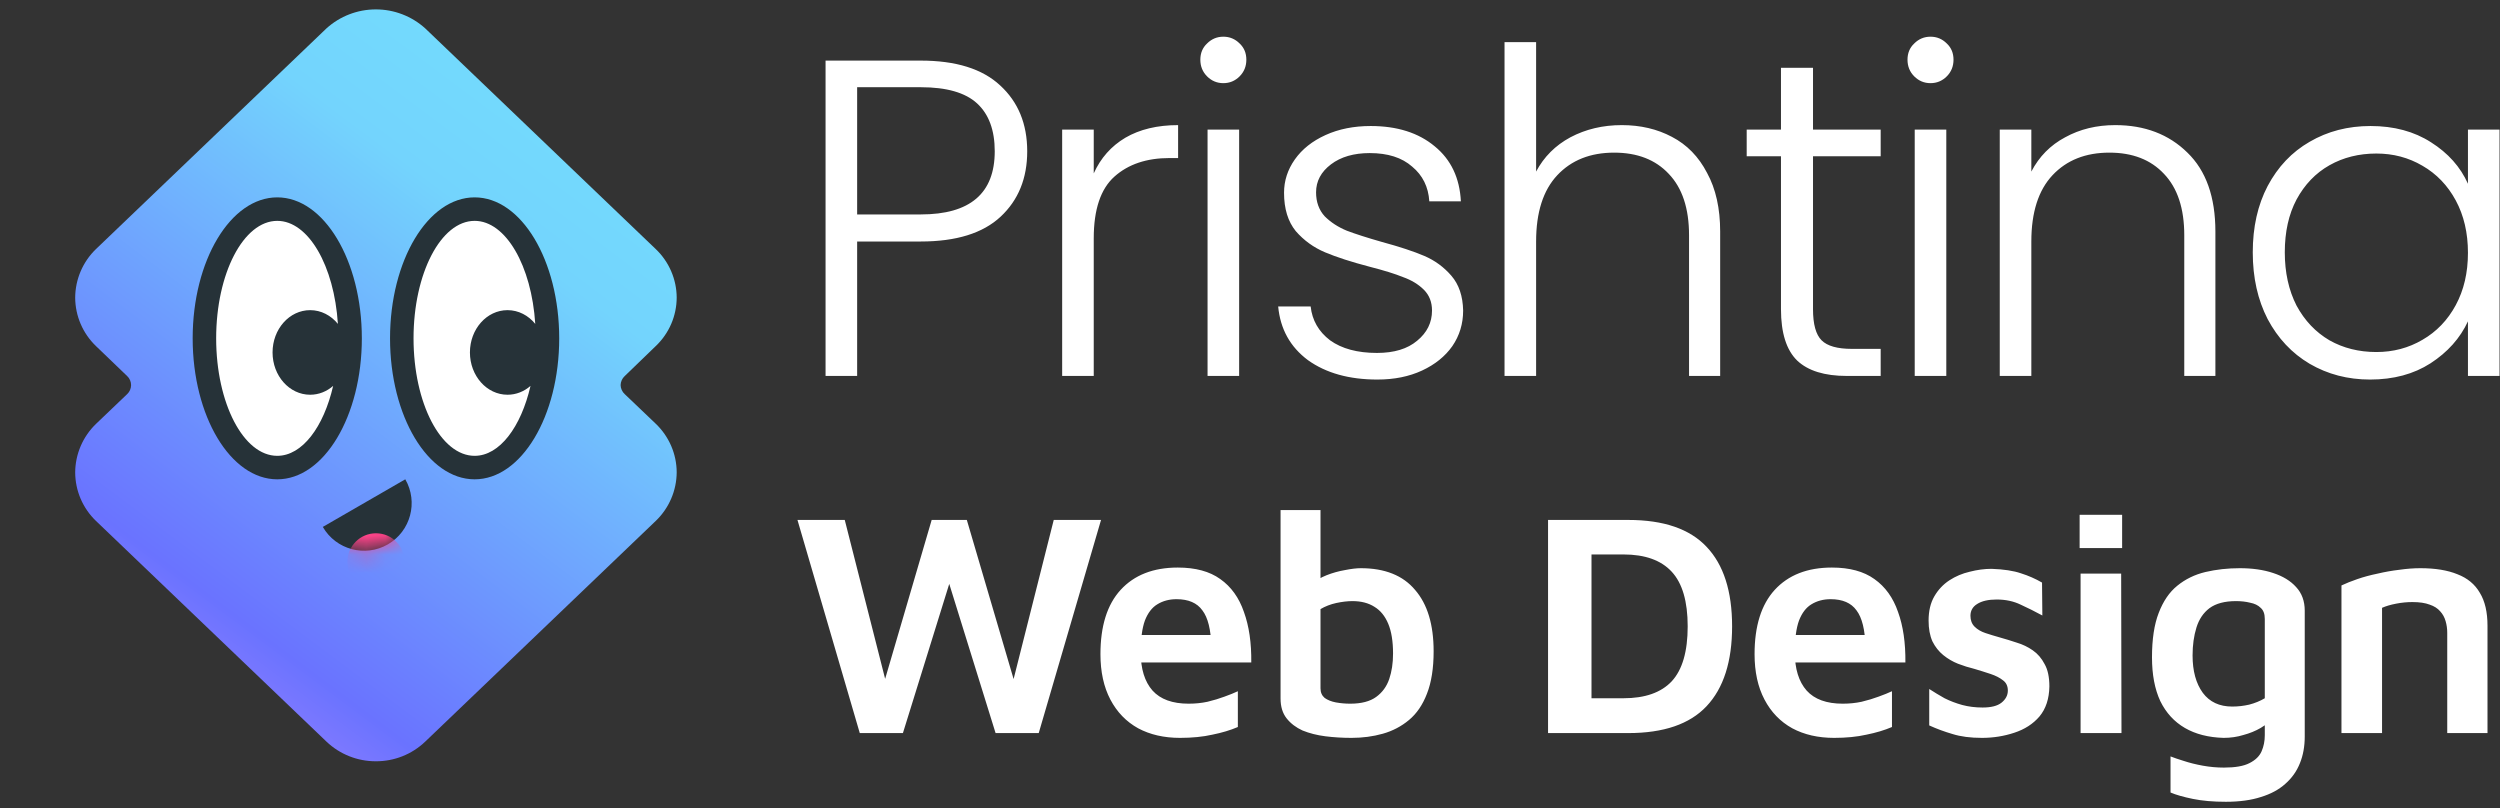 <svg width="133" height="43" viewBox="0 0 133 43" fill="none" xmlns="http://www.w3.org/2000/svg">
<rect x="0" y="0" width="133" height="43" fill="#333333" stroke="none"/>
<g clip-path="url(#clip0_663_976)">
<path d="M33.234 20.966C33.167 20.905 33.113 20.831 33.076 20.748C33.039 20.666 33.018 20.577 33.016 20.487C33.018 20.397 33.039 20.308 33.076 20.226C33.113 20.143 33.167 20.069 33.234 20.008L34.884 18.413C35.236 18.079 35.516 17.678 35.708 17.235C35.899 16.791 35.999 16.314 36 15.831C35.998 15.348 35.898 14.871 35.706 14.428C35.514 13.984 35.235 13.583 34.884 13.249L22.623 1.511C21.905 0.861 20.968 0.5 19.995 0.5C19.022 0.5 18.085 0.861 17.367 1.511L5.107 13.249C4.759 13.585 4.482 13.987 4.292 14.43C4.102 14.873 4.003 15.35 4 15.831C4.002 16.313 4.1 16.789 4.29 17.233C4.48 17.676 4.758 18.078 5.107 18.413L6.766 20.008C6.832 20.07 6.884 20.144 6.919 20.226C6.955 20.309 6.974 20.397 6.974 20.487C6.974 20.577 6.955 20.665 6.919 20.748C6.884 20.83 6.832 20.904 6.766 20.966L5.107 22.551C4.759 22.887 4.482 23.289 4.292 23.732C4.102 24.175 4.003 24.652 4 25.133C4.002 25.615 4.1 26.091 4.29 26.535C4.48 26.978 4.758 27.38 5.107 27.715L17.367 39.453C18.073 40.127 19.015 40.502 19.995 40.5C20.976 40.504 21.919 40.129 22.623 39.453L34.884 27.715C35.235 27.379 35.515 26.976 35.706 26.531C35.898 26.086 35.998 25.607 36 25.123C35.998 24.641 35.898 24.164 35.706 23.72C35.514 23.277 35.235 22.876 34.884 22.541L33.234 20.966Z" fill="url(#paint0_linear_663_976)"/>
<path fill-rule="evenodd" clip-rule="evenodd" d="M17.173 28.032C17.173 28.032 17.174 28.032 17.174 28.033C17.873 29.244 19.422 29.659 20.634 28.96C21.846 28.26 22.261 26.711 21.561 25.499C21.561 25.499 21.561 25.499 21.561 25.499L17.173 28.032Z" fill="#263238"/>
<mask id="mask0_663_976" style="mask-type:alpha" maskUnits="userSpaceOnUse" x="17" y="25" width="5" height="5">
<path fill-rule="evenodd" clip-rule="evenodd" d="M17.173 28.032C17.173 28.032 17.174 28.032 17.174 28.033C17.873 29.244 19.422 29.659 20.634 28.96C21.846 28.26 22.261 26.711 21.561 25.499C21.561 25.499 21.561 25.499 21.561 25.499L17.173 28.032Z" fill="black"/>
</mask>
<g mask="url(#mask0_663_976)">
<circle cx="20.002" cy="29.89" r="1.52" fill="#FF4389"/>
</g>
<path d="M15.875 11.906L14.469 11.281H13.531L12.125 12.375L10.875 15.656V19.25L11.812 23.156L15 25.125L17.5 23.375L19 19.375L18.5 17.125L17.25 12.875L15.875 11.906Z" fill="white"/>
<path fill-rule="evenodd" clip-rule="evenodd" d="M19.25 18C19.25 22.142 17.235 25.5 14.75 25.5C12.265 25.5 10.25 22.142 10.25 18C10.25 13.858 12.265 10.5 14.75 10.5C17.235 10.5 19.25 13.858 19.25 18ZM17.723 20.53C17.218 22.721 16.077 24.25 14.75 24.25C12.955 24.25 11.5 21.452 11.5 18C11.5 14.548 12.955 11.75 14.75 11.75C16.41 11.75 17.779 14.142 17.976 17.231C17.61 16.782 17.084 16.5 16.5 16.5C15.395 16.5 14.5 17.507 14.5 18.75C14.5 19.992 15.395 21 16.5 21C16.96 21 17.385 20.825 17.723 20.53Z" fill="#263238"/>
<path d="M26.375 11.906L24.969 11.281H24.032L22.625 12.375L21.375 15.656V19.25L22.313 23.156L25.5 25.125L28 23.375L29.5 19.375L29 17.125L27.75 12.875L26.375 11.906Z" fill="white"/>
<path fill-rule="evenodd" clip-rule="evenodd" d="M29.75 18C29.75 22.142 27.736 25.5 25.25 25.5C22.765 25.5 20.75 22.142 20.75 18C20.75 13.858 22.765 10.5 25.25 10.5C27.736 10.5 29.75 13.858 29.75 18ZM28.223 20.53C27.718 22.721 26.577 24.25 25.25 24.25C23.455 24.25 22 21.452 22 18C22 14.548 23.455 11.75 25.25 11.75C26.91 11.75 28.279 14.142 28.476 17.231C28.11 16.782 27.584 16.5 27 16.5C25.895 16.5 25 17.507 25 18.75C25 19.992 25.895 21 27 21C27.461 21 27.885 20.825 28.223 20.53Z" fill="#263238"/>
</g>
<path d="M54.648 8.048C54.648 9.488 54.176 10.648 53.232 11.528C52.288 12.408 50.872 12.848 48.984 12.848H45.6V20H43.92V3.224H48.984C50.856 3.224 52.264 3.664 53.208 4.544C54.168 5.424 54.648 6.592 54.648 8.048ZM48.984 11.408C51.608 11.408 52.92 10.288 52.92 8.048C52.92 6.928 52.608 6.08 51.984 5.504C51.36 4.928 50.36 4.64 48.984 4.64H45.6V11.408H48.984ZM58.187 9.224C58.555 8.408 59.115 7.776 59.867 7.328C60.635 6.88 61.571 6.656 62.675 6.656V8.408H62.219C61.003 8.408 60.027 8.736 59.291 9.392C58.555 10.048 58.187 11.144 58.187 12.68V20H56.507V6.896H58.187V9.224ZM65.082 4.424C64.746 4.424 64.458 4.304 64.218 4.064C63.978 3.824 63.858 3.528 63.858 3.176C63.858 2.824 63.978 2.536 64.218 2.312C64.458 2.072 64.746 1.952 65.082 1.952C65.418 1.952 65.706 2.072 65.946 2.312C66.186 2.536 66.306 2.824 66.306 3.176C66.306 3.528 66.186 3.824 65.946 4.064C65.706 4.304 65.418 4.424 65.082 4.424ZM65.922 6.896V20H64.242V6.896H65.922ZM73.279 20.192C71.775 20.192 70.543 19.848 69.583 19.16C68.639 18.456 68.111 17.504 67.999 16.304H69.727C69.807 17.04 70.151 17.64 70.759 18.104C71.383 18.552 72.215 18.776 73.255 18.776C74.167 18.776 74.879 18.56 75.391 18.128C75.919 17.696 76.183 17.16 76.183 16.52C76.183 16.072 76.039 15.704 75.751 15.416C75.463 15.128 75.095 14.904 74.647 14.744C74.215 14.568 73.623 14.384 72.871 14.192C71.895 13.936 71.103 13.68 70.495 13.424C69.887 13.168 69.367 12.792 68.935 12.296C68.519 11.784 68.311 11.104 68.311 10.256C68.311 9.616 68.503 9.024 68.887 8.48C69.271 7.936 69.815 7.504 70.519 7.184C71.223 6.864 72.023 6.704 72.919 6.704C74.327 6.704 75.463 7.064 76.327 7.784C77.191 8.488 77.655 9.464 77.719 10.712H76.039C75.991 9.944 75.687 9.328 75.127 8.864C74.583 8.384 73.831 8.144 72.871 8.144C72.023 8.144 71.335 8.344 70.807 8.744C70.279 9.144 70.015 9.64 70.015 10.232C70.015 10.744 70.167 11.168 70.471 11.504C70.791 11.824 71.183 12.08 71.647 12.272C72.111 12.448 72.735 12.648 73.519 12.872C74.463 13.128 75.215 13.376 75.775 13.616C76.335 13.856 76.815 14.208 77.215 14.672C77.615 15.136 77.823 15.752 77.839 16.52C77.839 17.224 77.647 17.856 77.263 18.416C76.879 18.96 76.343 19.392 75.655 19.712C74.967 20.032 74.175 20.192 73.279 20.192ZM86.281 6.656C87.273 6.656 88.161 6.864 88.945 7.28C89.745 7.696 90.369 8.336 90.817 9.2C91.281 10.048 91.513 11.088 91.513 12.32V20H89.857V12.512C89.857 11.088 89.497 10 88.777 9.248C88.073 8.496 87.105 8.12 85.873 8.12C84.609 8.12 83.601 8.52 82.849 9.32C82.097 10.12 81.721 11.296 81.721 12.848V20H80.041V2.24H81.721V9.128C82.137 8.344 82.745 7.736 83.545 7.304C84.361 6.872 85.273 6.656 86.281 6.656ZM96.452 8.312V16.448C96.452 17.248 96.604 17.8 96.908 18.104C97.212 18.408 97.748 18.56 98.516 18.56H100.052V20H98.252C97.068 20 96.188 19.728 95.612 19.184C95.036 18.624 94.748 17.712 94.748 16.448V8.312H92.924V6.896H94.748V3.608H96.452V6.896H100.052V8.312H96.452ZM102.703 4.424C102.367 4.424 102.079 4.304 101.839 4.064C101.599 3.824 101.479 3.528 101.479 3.176C101.479 2.824 101.599 2.536 101.839 2.312C102.079 2.072 102.367 1.952 102.703 1.952C103.039 1.952 103.327 2.072 103.567 2.312C103.807 2.536 103.927 2.824 103.927 3.176C103.927 3.528 103.807 3.824 103.567 4.064C103.327 4.304 103.039 4.424 102.703 4.424ZM103.543 6.896V20H101.863V6.896H103.543ZM112.531 6.656C114.099 6.656 115.379 7.144 116.371 8.12C117.363 9.08 117.859 10.48 117.859 12.32V20H116.203V12.512C116.203 11.088 115.843 10 115.123 9.248C114.419 8.496 113.451 8.12 112.219 8.12C110.955 8.12 109.947 8.52 109.195 9.32C108.443 10.12 108.067 11.296 108.067 12.848V20H106.387V6.896H108.067V9.128C108.483 8.328 109.083 7.72 109.867 7.304C110.651 6.872 111.539 6.656 112.531 6.656ZM119.847 13.424C119.847 12.08 120.111 10.904 120.639 9.896C121.183 8.872 121.927 8.088 122.871 7.544C123.831 6.984 124.911 6.704 126.111 6.704C127.359 6.704 128.431 6.992 129.327 7.568C130.239 8.144 130.895 8.88 131.295 9.776V6.896H132.975V20H131.295V17.096C130.879 17.992 130.215 18.736 129.303 19.328C128.407 19.904 127.335 20.192 126.087 20.192C124.903 20.192 123.831 19.912 122.871 19.352C121.927 18.792 121.183 18 120.639 16.976C120.111 15.952 119.847 14.768 119.847 13.424ZM131.295 13.448C131.295 12.392 131.079 11.464 130.647 10.664C130.215 9.864 129.623 9.248 128.871 8.816C128.135 8.384 127.319 8.168 126.423 8.168C125.495 8.168 124.663 8.376 123.927 8.792C123.191 9.208 122.607 9.816 122.175 10.616C121.759 11.4 121.551 12.336 121.551 13.424C121.551 14.496 121.759 15.44 122.175 16.256C122.607 17.056 123.191 17.672 123.927 18.104C124.663 18.52 125.495 18.728 126.423 18.728C127.319 18.728 128.135 18.512 128.871 18.08C129.623 17.648 130.215 17.032 130.647 16.232C131.079 15.432 131.295 14.504 131.295 13.448Z" fill="white"/>
<path d="M45.74 39L42.425 27.661H44.941L47.287 36.892H46.862L49.565 27.661H51.435L54.189 37.028H53.696L56.059 27.661H58.575L55.26 39H52.965L50.262 30.296H50.738L48.035 39H45.74ZM62.777 39.255C61.927 39.255 61.185 39.085 60.55 38.745C59.916 38.394 59.423 37.884 59.071 37.215C58.72 36.546 58.544 35.742 58.544 34.801C58.544 33.305 58.901 32.166 59.615 31.384C60.341 30.591 61.355 30.194 62.658 30.194C63.599 30.194 64.353 30.398 64.919 30.806C65.497 31.214 65.917 31.798 66.177 32.557C66.449 33.305 66.58 34.2 66.568 35.243H59.938L59.768 33.781H64.851L64.443 34.393C64.421 33.498 64.262 32.857 63.967 32.472C63.684 32.075 63.225 31.877 62.59 31.877C62.205 31.877 61.865 31.968 61.57 32.149C61.287 32.319 61.066 32.608 60.907 33.016C60.76 33.424 60.686 33.985 60.686 34.699C60.686 35.583 60.896 36.263 61.315 36.739C61.735 37.204 62.375 37.436 63.236 37.436C63.588 37.436 63.922 37.402 64.239 37.334C64.568 37.255 64.868 37.164 65.14 37.062C65.424 36.96 65.662 36.864 65.854 36.773V38.677C65.458 38.847 65.004 38.983 64.494 39.085C63.996 39.198 63.423 39.255 62.777 39.255ZM71.9 39.255C71.424 39.255 70.96 39.227 70.506 39.17C70.064 39.113 69.662 39.011 69.299 38.864C68.948 38.705 68.665 38.49 68.449 38.218C68.234 37.946 68.126 37.595 68.126 37.164V27.134H70.251V31.775L69.775 31.095C69.99 30.891 70.257 30.727 70.574 30.602C70.891 30.477 71.215 30.387 71.543 30.33C71.883 30.262 72.166 30.228 72.393 30.228C73.674 30.228 74.637 30.613 75.283 31.384C75.941 32.143 76.269 33.231 76.269 34.648C76.269 35.555 76.15 36.308 75.912 36.909C75.686 37.498 75.368 37.963 74.96 38.303C74.552 38.643 74.088 38.887 73.566 39.034C73.045 39.181 72.49 39.255 71.9 39.255ZM71.832 37.436C72.421 37.436 72.88 37.317 73.209 37.079C73.538 36.841 73.77 36.524 73.906 36.127C74.042 35.73 74.11 35.277 74.11 34.767C74.11 34.121 74.025 33.594 73.855 33.186C73.685 32.778 73.442 32.478 73.124 32.285C72.807 32.081 72.416 31.979 71.951 31.979C71.691 31.979 71.401 32.013 71.084 32.081C70.778 32.149 70.501 32.257 70.251 32.404V36.62C70.251 36.835 70.325 37.005 70.472 37.13C70.631 37.243 70.829 37.323 71.067 37.368C71.317 37.413 71.572 37.436 71.832 37.436ZM82.356 39V27.661H86.623C88.505 27.661 89.893 28.137 90.788 29.089C91.695 30.041 92.148 31.452 92.148 33.322C92.148 35.192 91.695 36.609 90.788 37.572C89.893 38.524 88.505 39 86.623 39H82.356ZM84.668 37.147H86.368C87.513 37.147 88.369 36.847 88.935 36.246C89.502 35.634 89.785 34.659 89.785 33.322C89.785 31.996 89.502 31.027 88.935 30.415C88.369 29.803 87.513 29.497 86.368 29.497H84.668V37.147ZM97.576 39.255C96.725 39.255 95.983 39.085 95.349 38.745C94.714 38.394 94.221 37.884 93.87 37.215C93.518 36.546 93.343 35.742 93.343 34.801C93.343 33.305 93.7 32.166 94.413 31.384C95.139 30.591 96.153 30.194 97.457 30.194C98.397 30.194 99.151 30.398 99.718 30.806C100.296 31.214 100.715 31.798 100.976 32.557C101.248 33.305 101.378 34.2 101.367 35.243H94.737L94.567 33.781H99.65L99.242 34.393C99.219 33.498 99.06 32.857 98.766 32.472C98.482 32.075 98.023 31.877 97.388 31.877C97.003 31.877 96.663 31.968 96.368 32.149C96.085 32.319 95.864 32.608 95.706 33.016C95.558 33.424 95.484 33.985 95.484 34.699C95.484 35.583 95.694 36.263 96.114 36.739C96.533 37.204 97.173 37.436 98.034 37.436C98.386 37.436 98.72 37.402 99.037 37.334C99.366 37.255 99.666 37.164 99.939 37.062C100.222 36.96 100.46 36.864 100.653 36.773V38.677C100.256 38.847 99.802 38.983 99.293 39.085C98.794 39.198 98.222 39.255 97.576 39.255ZM105.44 39.255C104.828 39.255 104.307 39.187 103.876 39.051C103.446 38.926 103.032 38.773 102.635 38.592V36.654C102.896 36.824 103.168 36.988 103.451 37.147C103.746 37.294 104.058 37.413 104.386 37.504C104.726 37.595 105.089 37.64 105.474 37.64C105.928 37.64 106.262 37.555 106.477 37.385C106.704 37.204 106.817 36.988 106.817 36.739C106.817 36.501 106.732 36.32 106.562 36.195C106.392 36.059 106.171 35.946 105.899 35.855C105.627 35.764 105.338 35.674 105.032 35.583C104.749 35.515 104.46 35.424 104.165 35.311C103.882 35.198 103.621 35.045 103.383 34.852C103.145 34.659 102.953 34.416 102.805 34.121C102.669 33.815 102.601 33.447 102.601 33.016C102.601 32.506 102.703 32.075 102.907 31.724C103.111 31.373 103.378 31.089 103.706 30.874C104.035 30.659 104.398 30.506 104.794 30.415C105.191 30.313 105.576 30.262 105.95 30.262C106.596 30.285 107.118 30.364 107.514 30.5C107.911 30.625 108.285 30.789 108.636 30.993L108.653 32.744C108.257 32.529 107.871 32.336 107.497 32.166C107.123 31.985 106.698 31.894 106.222 31.894C105.78 31.894 105.435 31.973 105.185 32.132C104.947 32.279 104.828 32.489 104.828 32.761C104.828 32.999 104.902 33.192 105.049 33.339C105.197 33.486 105.389 33.6 105.627 33.679C105.865 33.758 106.126 33.838 106.409 33.917C106.693 33.996 106.987 34.087 107.293 34.189C107.599 34.28 107.883 34.416 108.143 34.597C108.404 34.778 108.614 35.022 108.772 35.328C108.942 35.623 109.027 36.019 109.027 36.518C109.016 37.175 108.84 37.708 108.5 38.116C108.16 38.513 107.713 38.802 107.157 38.983C106.613 39.164 106.041 39.255 105.44 39.255ZM110.687 39V30.517H112.846L112.863 39H110.687ZM110.636 29.157V27.389H112.897V29.157H110.636ZM118.294 39.255C117.489 39.232 116.803 39.057 116.237 38.728C115.67 38.399 115.234 37.923 114.928 37.3C114.633 36.665 114.486 35.889 114.486 34.971C114.486 34.008 114.605 33.22 114.843 32.608C115.081 31.985 115.409 31.503 115.829 31.163C116.259 30.812 116.758 30.568 117.325 30.432C117.903 30.296 118.515 30.228 119.161 30.228C119.829 30.228 120.419 30.313 120.929 30.483C121.45 30.653 121.858 30.902 122.153 31.231C122.459 31.56 122.612 31.979 122.612 32.489V39.187C122.612 39.708 122.527 40.179 122.357 40.598C122.187 41.029 121.926 41.397 121.575 41.703C121.235 42.009 120.804 42.241 120.283 42.4C119.761 42.57 119.138 42.655 118.413 42.655C117.744 42.655 117.16 42.604 116.662 42.502C116.163 42.4 115.766 42.287 115.472 42.162V40.241C115.642 40.309 115.874 40.388 116.169 40.479C116.475 40.581 116.815 40.666 117.189 40.734C117.563 40.802 117.937 40.836 118.311 40.836C118.911 40.836 119.365 40.757 119.671 40.598C119.988 40.439 120.203 40.23 120.317 39.969C120.43 39.708 120.487 39.425 120.487 39.119V37.776L120.98 38.15C120.787 38.365 120.549 38.558 120.266 38.728C119.994 38.887 119.688 39.011 119.348 39.102C119.019 39.204 118.668 39.255 118.294 39.255ZM118.753 37.589C119.059 37.589 119.359 37.555 119.654 37.487C119.96 37.408 120.237 37.294 120.487 37.147V32.931C120.487 32.659 120.413 32.461 120.266 32.336C120.13 32.2 119.943 32.109 119.705 32.064C119.478 32.007 119.229 31.979 118.957 31.979C118.356 31.979 117.886 32.104 117.546 32.353C117.217 32.602 116.985 32.948 116.849 33.39C116.713 33.832 116.645 34.325 116.645 34.869C116.645 35.696 116.826 36.359 117.189 36.858C117.551 37.345 118.073 37.589 118.753 37.589ZM124.566 31.146C124.804 31.033 125.087 30.919 125.416 30.806C125.744 30.693 126.101 30.596 126.487 30.517C126.872 30.426 127.257 30.358 127.643 30.313C128.039 30.256 128.413 30.228 128.765 30.228C129.558 30.228 130.215 30.336 130.737 30.551C131.269 30.755 131.666 31.084 131.927 31.537C132.199 31.979 132.335 32.563 132.335 33.288V39H130.193V33.662C130.193 33.447 130.164 33.243 130.108 33.05C130.051 32.846 129.955 32.67 129.819 32.523C129.683 32.364 129.496 32.245 129.258 32.166C129.02 32.075 128.714 32.03 128.34 32.03C128.056 32.03 127.767 32.058 127.473 32.115C127.178 32.172 126.929 32.245 126.725 32.336V39H124.566V31.146Z" fill="white"/>
<defs>
<linearGradient id="paint0_linear_663_976" x1="36" y1="0.5" x2="5.346" y2="41.506" gradientUnits="userSpaceOnUse">
<stop stop-color="#74E2FD"/>
<stop offset="0.295" stop-color="#73D4FD"/>
<stop offset="0.78" stop-color="#6A73FF"/>
<stop offset="1" stop-color="#BC8BFF"/>
</linearGradient>
<clipPath id="clip0_663_976">
<rect width="40" height="40" fill="white" transform="translate(0 0.5)"/>
</clipPath>
</defs>
</svg>
